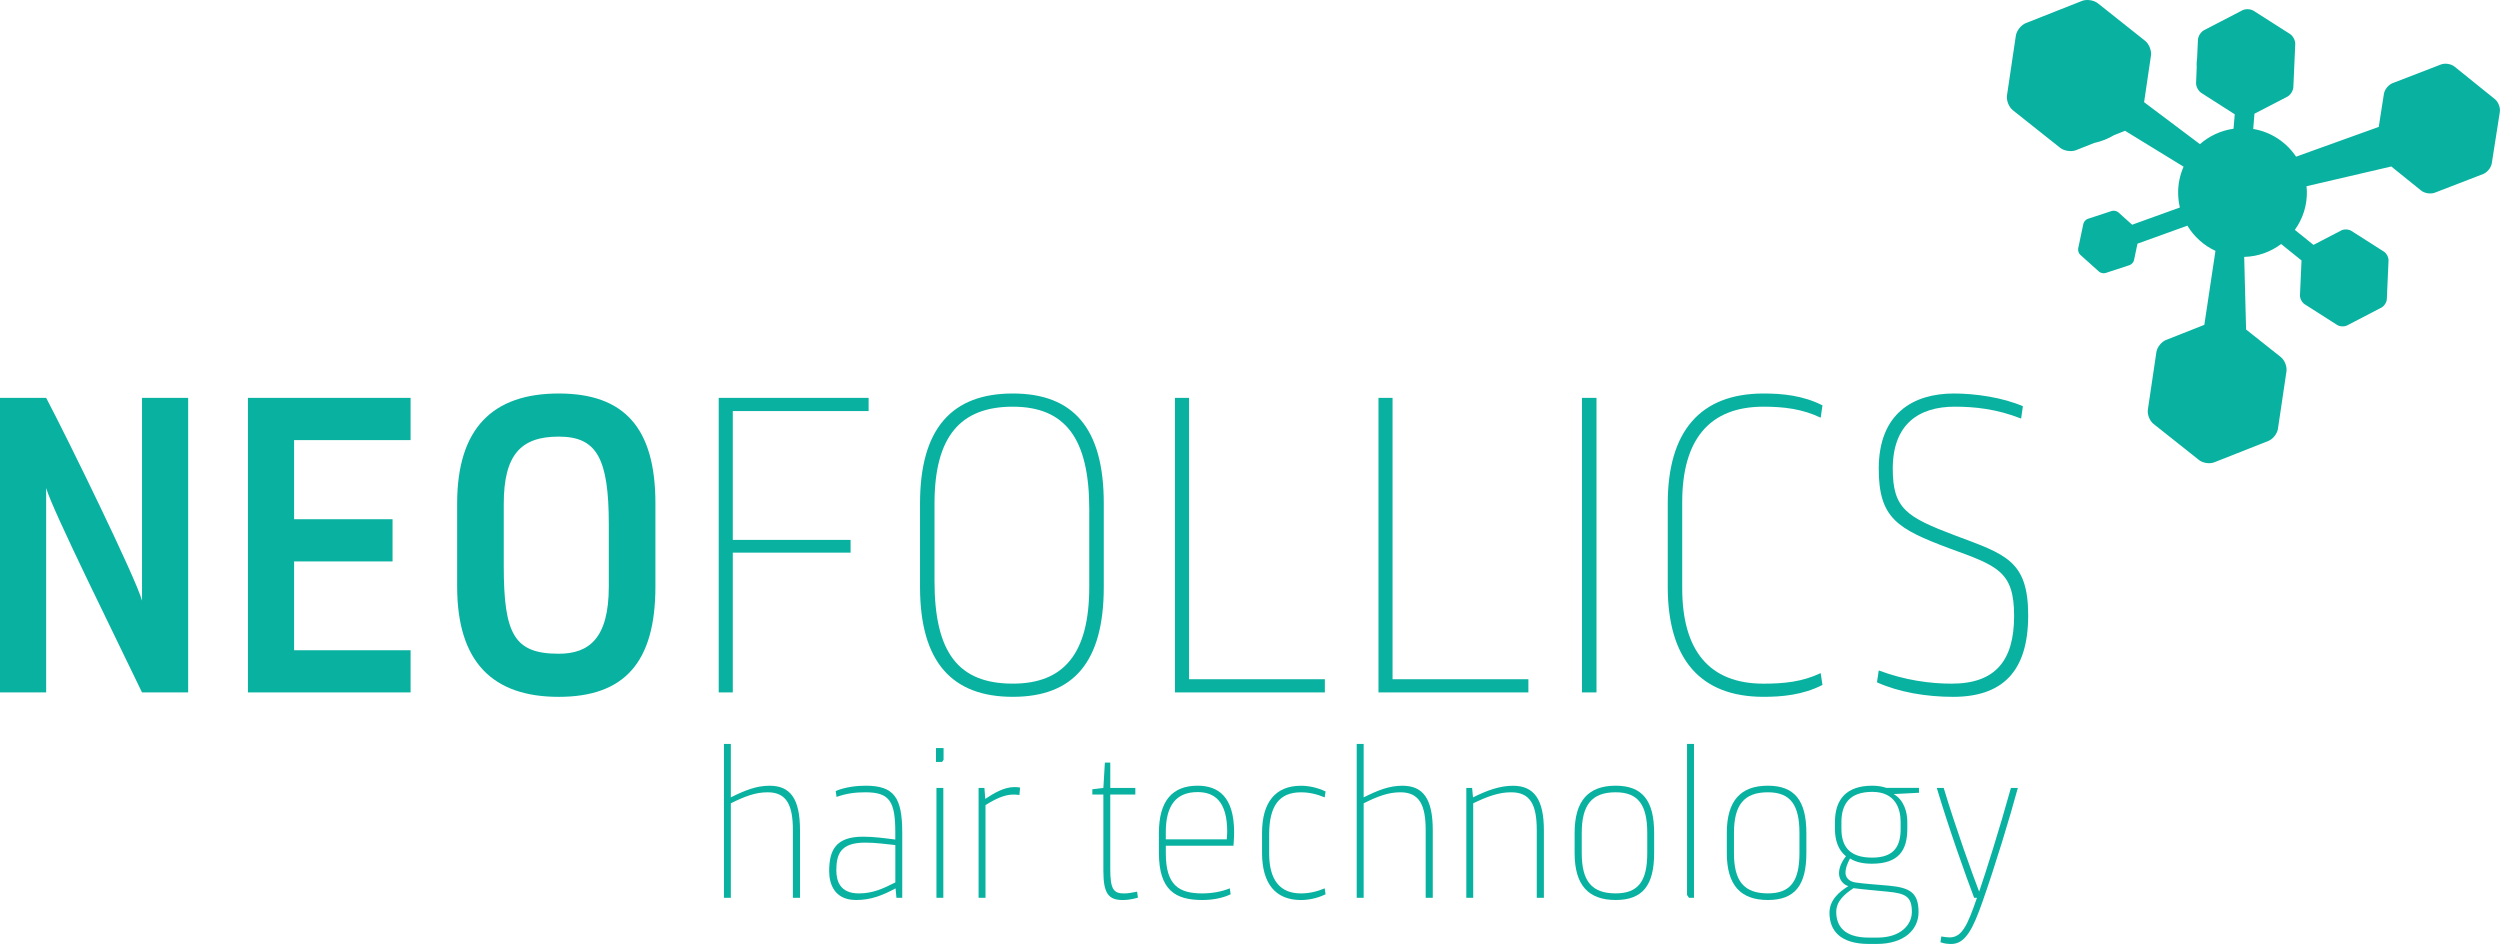 <svg xml:space="preserve" style="enable-background:new 0 0 845.3 319.17;" viewBox="0 0 845.3 319.17" y="0px" x="0px" xmlns:xlink="http://www.w3.org/1999/xlink" xmlns="http://www.w3.org/2000/svg" id="Layer_1" version="1.1">
<style type="text/css">
	.st0{fill:#09B2A0;}
</style>
<path d="M270.5,280.75v22.81h-2.41v-22.89c0-8.47-2.12-12.78-8.55-12.78c-4.17,0-7.75,1.41-12.43,3.72v31.95h-2.33
	v-52.02h2.33v18.06c4.75-2.37,8.63-3.93,13.09-3.93C267.28,265.67,270.5,270.12,270.5,280.75" class="st0"></path>
<path d="M282.86,269.46l-0.3-2.01c3.22-1.33,7.02-1.79,10.09-1.79c9.71,0,12.42,4.01,12.42,15.98v21.92h-1.97
	l-0.29-3.19c-4.39,2.37-8.26,3.94-13.38,3.94c-7.17,0-9.07-5.27-9.07-9.74c0-6.98,2.12-11.67,11.4-11.67
	c3.65,0,6.94,0.45,10.96,0.96v-2.3c0-10.41-1.76-13.67-10.08-13.67C289.29,267.89,286.15,268.26,282.86,269.46 M302.73,298.36
	v-12.63c-3.8-0.39-6.72-0.82-10.23-0.82c-8.26,0-9.72,3.86-9.72,9.37c0,3.57,1.24,7.8,7.61,7.8
	C295.13,302.08,298.64,300.44,302.73,298.36" class="st0"></path>
<path d="M319.04,252.95v3.93l-0.51,0.75h-2.05v-4.69H319.04z M316.63,266.41h2.33v37.16h-2.33V266.41z" class="st0"></path>
<path d="M333.22,272.21v31.36h-2.34v-37.16h1.97l0.29,3.72c2.85-1.93,6.36-4,9.8-4c0.51,0,1.25,0,1.97,0.15l-0.22,2.52
	c-0.88-0.14-1.68-0.14-2.12-0.14C339.65,268.65,336.44,270.19,333.22,272.21" class="st0"></path>
<path d="M375.4,266.41h8.48v2.23h-8.48v25.13c0,6.84,1.09,8.32,4.61,8.32c1.24,0,2.7-0.22,4.46-0.6l0.29,2.01
	c0,0-2.41,0.82-5.11,0.82c-4.75,0-6.58-2.08-6.58-9.8v-25.88h-3.73v-1.78l3.73-0.45l0.51-8.55h1.83V266.41z" class="st0"></path>
<path d="M416.1,302.38c-2.99,1.41-6.35,1.93-9.64,1.93c-9.06,0-14.61-3.34-14.61-15.97v-6.7
	c0-10.93,4.6-15.98,13.08-15.98c6.87,0,12.35,3.58,12.35,15.76c0,2.02-0.22,4.54-0.22,4.54h-22.87v2.6
	c0,10.7,4.38,13.52,12.28,13.52c3.44,0,6.58-0.6,9.35-1.71L416.1,302.38z M414.79,283.8c0-0.08,0.15-1.49,0.15-2.6
	c0-10.11-4.17-13.38-10.01-13.38c-7.1,0-10.75,4.31-10.75,13.53v2.45H414.79z" class="st0"></path>
<path d="M429.13,282.17v6.39c0,8.99,3.65,13.52,10.74,13.52c2.71,0,5.41-0.6,8.03-1.71l0.3,2.01
	c-2.92,1.41-5.92,1.94-8.33,1.94c-8.55,0-13.15-5.5-13.15-15.97v-6.7c0-10.48,4.6-15.97,13.15-15.97c2.41,0,5.41,0.52,8.33,1.93
	l-0.3,2c-2.62-1.11-5.32-1.71-8.03-1.71C432.48,267.89,429.13,272.57,429.13,282.17" class="st0"></path>
<path d="M484.45,280.75v22.81h-2.4v-22.89c0-8.47-2.13-12.78-8.55-12.78c-4.17,0-7.75,1.41-12.42,3.72v31.95h-2.35
	v-52.02h2.35v18.06c4.75-2.37,8.61-3.93,13.08-3.93C481.24,265.67,484.45,270.12,484.45,280.75" class="st0"></path>
<path d="M522.02,280.75v22.81h-2.41v-22.89c0-8.61-2.2-12.78-8.69-12.78c-4.18,0-7.97,1.41-12.8,3.72v31.95h-2.33
	v-37.15h1.96l0.3,3.2c4.74-2.37,9.06-3.93,13.52-3.93C518.73,265.67,522.02,270.35,522.02,280.75" class="st0"></path>
<path d="M532.41,281.64c0-10.93,4.68-15.98,13.88-15.98c9.07,0,13.01,5.06,13.01,15.98v6.77
	c0,10.92-3.87,15.9-13.01,15.9c-9.2,0-13.88-4.98-13.88-15.9V281.64z M556.97,281.64c0-9.44-3.01-13.75-10.68-13.75
	c-8.11,0-11.47,4.31-11.47,13.75v6.83c0,9.44,3.36,13.6,11.47,13.6c7.67,0,10.68-4.16,10.68-13.6V281.64z" class="st0"></path>
<polygon points="570.42,251.54 572.77,251.54 572.77,303.57 571.08,303.57 570.42,302.6" class="st0"></polygon>
<path d="M583.87,281.64c0-10.93,4.68-15.98,13.89-15.98c9.07,0,13.01,5.06,13.01,15.98v6.77
	c0,10.92-3.88,15.9-13.01,15.9c-9.21,0-13.89-4.98-13.89-15.9V281.64z M608.43,281.64c0-9.44-3-13.75-10.67-13.75
	c-8.11,0-11.47,4.31-11.47,13.75v6.83c0,9.44,3.36,13.6,11.47,13.6c7.67,0,10.67-4.16,10.67-13.6V281.64z" class="st0"></path>
<path d="M624.95,299.62c-1.74-0.52-3.14-2.23-3.14-4.3c0-2.3,1.17-4.31,2.34-5.8c-2.56-2.09-3.72-5.28-3.72-9.29v-2.23
	c0-7.74,3.87-12.34,12.63-12.34c1.84,0,3.45,0.28,4.75,0.74h11.04v1.65c-2.85,0.14-5.7,0.28-8.55,0.44c3.44,2.01,4.6,6.01,4.6,9.44
	v2.3c0,7.2-2.85,11.81-11.98,11.81c-3.16,0-5.56-0.59-7.4-1.78c-0.72,1.49-1.53,2.98-1.53,5.06c0.22,1.93,1.74,2.89,3.73,3.11
	c3.14,0.45,7.16,0.67,11.03,1.04c6.95,0.67,9.95,2.3,9.95,8.92c0,5.87-4.75,10.78-14.19,10.78h-2.55c-9.87,0-13.38-4.61-13.38-10.56
	C618.6,304.24,621.96,301.48,624.95,299.62 M626.71,300.31c-2.92,1.92-5.84,4.37-5.84,8.02c0,4.75,2.7,8.69,10.95,8.69h3
	c7.81,0,11.62-4.31,11.62-8.69c0-5.21-2.12-6.25-8.19-6.84C634.67,301.11,630.66,300.82,626.71,300.31 M642.64,277.93
	c0-4.54-1.81-10.18-9.58-10.18c-7.67,0-10.44,4.08-10.44,10.26v2.23c0,5.87,2.63,9.74,10.38,9.74c7.53,0,9.64-3.94,9.64-9.74V277.93
	z" class="st0"></path>
<path d="M667.5,303.57c-2.85-7.51-8.48-23.26-12.64-37.16h2.34c4.16,13.83,9.71,29.14,11.99,35.08
	c2.11-6.09,6.93-21.33,10.74-35.08h2.34c-2.64,9.81-7.61,26.17-11.93,38.43c-3.21,9.13-5.76,14.34-10.59,14.34
	c-1.1,0-2.47-0.14-3.65-0.59l0.29-1.95c0.95,0.16,2.04,0.32,2.78,0.32c4.24,0,6.07-4.1,9.28-13.39H667.5z" class="st0"></path>
<path d="M63.62,134.53v99.59h-15.6c-8.03-16.8-30.48-61.98-32.41-69.11v69.11H0v-99.59h15.61
	c7.43,14.12,30.18,60.65,32.41,68.53v-68.53H63.62z" class="st0"></path>
<polygon points="138.83,234.12 83.83,234.12 83.83,134.53 138.83,134.53 138.83,148.81 99.44,148.81 99.44,175.56 
	132.73,175.56 132.73,189.83 99.44,189.83 99.44,219.86 138.83,219.86" class="st0"></polygon>
<path d="M154.57,170.21c0-25.41,12.04-37.16,34.34-37.16c22.29,0,32.7,11.75,32.7,37.16v28.1
	c0,25.57-10.41,37.31-32.7,37.31c-22.3,0-34.34-11.74-34.34-37.31V170.21z M170.33,191.32c0,23.19,3.57,29.72,18.58,29.72
	c10.26,0,16.94-5.2,16.94-22.73v-20.96c0-22.59-4.16-29.72-16.94-29.72c-12.64,0-18.58,5.95-18.58,22.74V191.32z" class="st0"></path>
<polygon points="287.6,186.86 247.77,186.86 247.77,234.12 243.01,234.12 243.01,134.53 293.7,134.53 293.7,138.99 
	247.77,138.99 247.77,182.55 287.6,182.55" class="st0"></polygon>
<path d="M311.08,170.21c0-25.41,10.85-37.16,31.36-37.16c20.51,0,30.77,11.75,30.77,37.16v28.24
	c0,25.42-10.25,37.16-30.77,37.16c-20.52,0-31.36-11.74-31.36-37.16V170.21z M315.98,196.51c0,24.08,8.03,34.64,26.46,34.64
	c17.24,0,25.86-10.11,25.86-32.7v-26.31c0-23.78-8.03-34.63-25.86-34.63c-17.84,0-26.46,10.26-26.46,32.7V196.51z" class="st0"></path>
<polygon points="402.04,134.53 402.04,229.66 447.96,229.66 447.96,234.12 397.28,234.12 397.28,134.53" class="st0"></polygon>
<polygon points="470.85,134.53 470.85,229.66 516.78,229.66 516.78,234.12 466.09,234.12 466.09,134.53" class="st0"></polygon>
<rect height="99.59" width="4.91" class="st0" y="134.53" x="534.9"></rect>
<path d="M568.79,169.76v29.14c0,20.96,9.06,32.26,27.49,32.26c6.84,0,13.08-0.6,19.33-3.57l0.6,4
	c-6.69,3.43-13.81,4.02-19.92,4.02c-21.39,0-32.39-12.79-32.39-37.16v-28.24c0-24.38,11-37.16,32.39-37.16
	c6.11,0,13.24,0.6,19.92,4.01l-0.6,4.17c-6.24-2.98-12.49-3.72-19.33-3.72C577.85,137.5,568.79,148.81,568.79,169.76" class="st0"></path>
<path d="M681.01,208.26c0-15.16-5.65-16.94-22-22.89c-17.39-6.54-23.77-10.1-23.77-26.9
	c0-18.73,11.73-25.42,25.41-25.42c7.28,0,16.49,1.34,23.33,4.31l-0.6,4.17c-8.32-3.28-15.76-4.02-22.44-4.02
	c-12.2,0-20.96,5.95-20.96,20.96c0,13.53,4.61,16.35,21.1,22.59c17.1,6.4,24.69,8.48,24.69,27.06c0,19.17-8.92,27.5-25.42,27.5
	c-9.22,0-18.43-1.63-25.71-4.91l0.6-4.02c8.76,3.29,17.23,4.47,24.67,4.47C674.77,231.15,681.01,223.27,681.01,208.26" class="st0"></path>
<g>
	<path d="M843.58,33.53l-13.66-11.01c-1.14-0.93-3.22-1.25-4.58-0.72l-16.37,6.32c-1.38,0.53-2.69,2.16-2.92,3.61
		l-1.75,11.18l-27.95,10.06c-3.29-4.89-8.46-8.36-14.49-9.37l0.42-5.15l11.08-5.74c1.08-0.56,2.01-2.02,2.07-3.25l0.64-14.55
		c0.05-1.22-0.75-2.76-1.78-3.42l-12.28-7.83c-1.03-0.66-2.76-0.74-3.84-0.17l-12.93,6.72c-1.08,0.56-2.02,2.02-2.07,3.25
		l-0.29,6.34c-0.09,0.75-0.19,1.51-0.16,2.29c0,0.14,0.04,0.28,0.04,0.42L742.54,28c-0.06,1.23,0.75,2.76,1.77,3.42l11.3,7.22
		l-0.41,4.89c-4.33,0.61-8.25,2.48-11.36,5.21l-18.88-14.19l2.32-15.73c0.26-1.69-0.64-3.96-1.98-5.02L709.31,1.1
		c-1.35-1.07-3.76-1.42-5.35-0.79l-19,7.51c-1.59,0.63-3.1,2.54-3.36,4.23l-3,20.21c-0.25,1.69,0.65,3.96,1.99,5.02l16,12.7
		c1.34,1.07,3.75,1.42,5.34,0.8l6.19-2.45c2.4-0.52,4.63-1.41,6.66-2.62l3.74-1.49l19.79,12.14c-1.24,2.83-1.92,5.98-1.83,9.28
		c0.04,1.55,0.23,3.07,0.58,4.51l-16.14,5.83l-4.67-4.19c-0.54-0.48-1.53-0.68-2.22-0.46l-8.1,2.66c-0.67,0.22-1.36,0.98-1.5,1.68
		L702.67,84c-0.14,0.7,0.17,1.67,0.71,2.15l6.35,5.7c0.53,0.47,1.53,0.68,2.2,0.46l8.11-2.66c0.68-0.22,1.35-0.97,1.51-1.67
		l1.17-5.59l16.88-6.09c2.23,3.7,5.54,6.7,9.49,8.52l-3.76,25.01l-12.98,5.13c-1.53,0.61-2.98,2.44-3.23,4.08l-2.88,19.45
		c-0.25,1.63,0.6,3.81,1.91,4.84l15.4,12.23c1.29,1.02,3.61,1.37,5.15,0.75l18.28-7.22c1.53-0.61,2.99-2.44,3.23-4.07l2.89-19.45
		c0.25-1.63-0.62-3.81-1.91-4.84l-11.74-9.31l-0.64-24.56c4.69-0.11,9-1.73,12.49-4.35l6.89,5.55l-0.52,11.75
		c-0.05,1.09,0.67,2.47,1.59,3.06l10.96,6.99c0.92,0.6,2.46,0.66,3.43,0.15l11.54-6c0.97-0.5,1.8-1.8,1.85-2.9l0.57-12.99
		c0.06-1.1-0.66-2.47-1.59-3.06l-10.95-6.98c-0.93-0.6-2.48-0.67-3.45-0.16l-9.38,4.88l-6.31-5.07c2.67-3.72,4.2-8.27,4.07-13.2
		c-0.02-0.53-0.07-1.03-0.13-1.56l28.67-6.68l10.11,8.15c1.15,0.93,3.21,1.24,4.59,0.72l16.37-6.32c1.38-0.54,2.68-2.16,2.91-3.61
		l2.72-17.34C845.48,36.4,844.73,34.46,843.58,33.53" class="st0"></path>
</g>
</svg>
